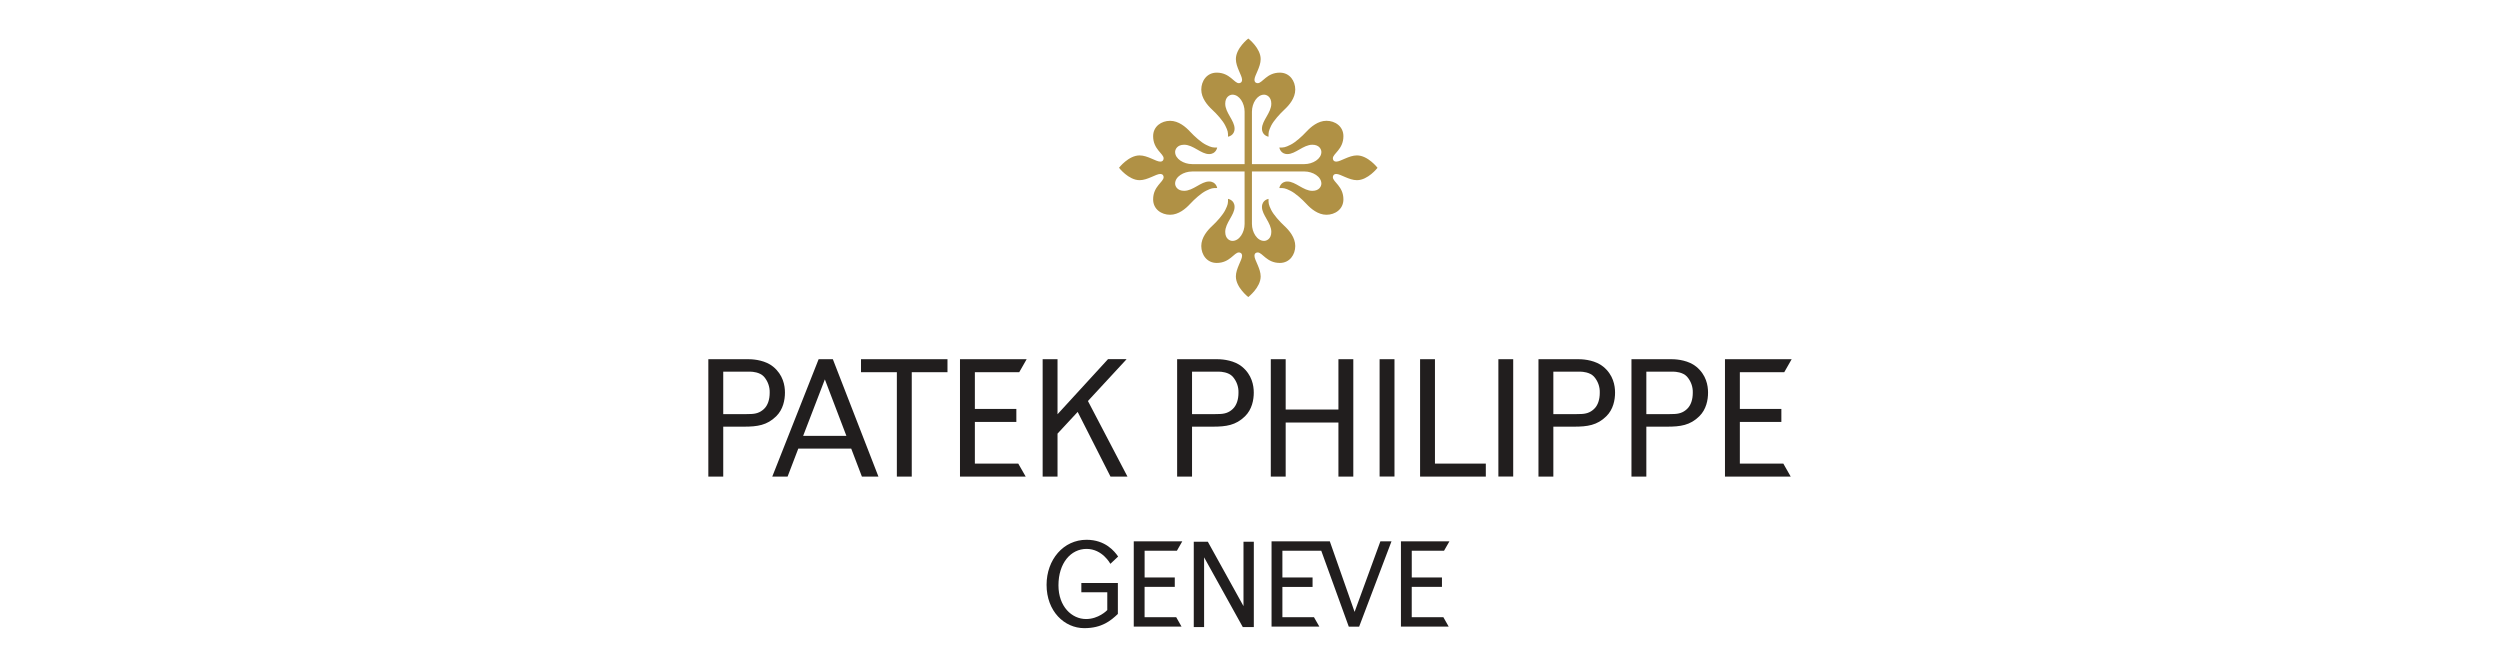 <svg xmlns="http://www.w3.org/2000/svg" xmlns:xlink="http://www.w3.org/1999/xlink" xmlns:serif="http://www.serif.com/" width="100%" height="100%" viewBox="0 0 150 40" xml:space="preserve" style="fill-rule:evenodd;clip-rule:evenodd;stroke-linejoin:round;stroke-miterlimit:2;">    <g transform="matrix(0.013,0,0,0.013,75,20)">        <g transform="matrix(1,0,0,1,-2500,-1368)">            <clipPath id="_clip1">                <rect x="0" y="0" width="5000" height="2736"></rect>            </clipPath>            <g clip-path="url(#_clip1)">                <g transform="matrix(119.224,0,0,119.224,-15.738,-8.437)">                    <path d="M5.663,16.006L3.615,16.006L3.2,17.091L2.607,17.091L4.402,12.546L4.952,12.546L6.717,17.091L6.077,17.091L5.663,16.006ZM3.803,15.513L5.476,15.513L4.643,13.328L3.803,15.513ZM0.709,13.03L0.709,14.674L1.509,14.674C1.509,14.674 1.654,14.669 1.727,14.669C1.97,14.669 2.131,14.616 2.284,14.475C2.439,14.331 2.507,14.096 2.507,13.85C2.516,13.619 2.435,13.392 2.282,13.219C2.124,13.046 1.829,13.03 1.778,13.03L0.709,13.03ZM0.132,12.547L1.698,12.547C1.934,12.547 2.354,12.602 2.638,12.833C3.028,13.151 3.098,13.563 3.098,13.841C3.098,14.119 3.03,14.491 2.758,14.757C2.403,15.105 2.031,15.158 1.509,15.158L0.709,15.158L0.709,17.091L0.132,17.091L0.132,12.547ZM21.906,12.546L22.482,12.546L22.482,14.496L24.524,14.496L24.524,12.546L25.1,12.546L25.1,17.091L24.524,17.091L24.524,14.998L22.482,14.998L22.482,17.091L21.906,17.091L21.906,12.546ZM26.118,12.546L26.694,12.546L26.694,17.089L26.118,17.089L26.118,12.546ZM27.685,12.546L28.261,12.546L28.261,16.588L30.23,16.588L30.23,17.091L27.685,17.091L27.685,12.546ZM9.39,12.546L9.39,13.049L8.007,13.049L8.007,17.091L7.43,17.091L7.43,13.049L6.042,13.049L6.042,12.546L9.39,12.546ZM12.455,12.546L12.168,13.049L10.45,13.049L10.45,14.471L12.056,14.471L12.056,14.975L10.45,14.975L10.45,16.588L12.13,16.588L12.418,17.091L9.874,17.091L9.874,12.546L12.455,12.546ZM13.65,14.677L15.605,12.544L16.325,12.545L14.827,14.165L16.357,17.09L15.7,17.09L14.43,14.587L13.65,15.427L13.65,17.09L13.074,17.09L13.074,12.545L13.65,12.545L13.65,14.677ZM18.857,13.03L18.857,14.674L19.657,14.674C19.657,14.674 19.802,14.669 19.875,14.669C20.12,14.669 20.281,14.616 20.432,14.475C20.587,14.331 20.655,14.096 20.655,13.85C20.664,13.618 20.583,13.392 20.429,13.219C20.273,13.046 19.977,13.03 19.924,13.03L18.857,13.03ZM18.28,12.547L19.846,12.547C20.082,12.547 20.504,12.602 20.788,12.833C21.177,13.151 21.247,13.563 21.247,13.841C21.247,14.119 21.179,14.491 20.907,14.757C20.551,15.105 20.179,15.158 19.657,15.158L18.857,15.158L18.857,17.091L18.28,17.091L18.28,12.547ZM30.716,12.546L31.29,12.546L31.29,17.089L30.716,17.089L30.716,12.546ZM32.844,13.03L32.844,14.674L33.644,14.674C33.644,14.674 33.787,14.669 33.862,14.669C34.105,14.669 34.267,14.616 34.418,14.475C34.574,14.331 34.641,14.096 34.641,13.85C34.651,13.619 34.57,13.392 34.416,13.219C34.258,13.046 33.962,13.03 33.911,13.03L32.844,13.03ZM32.268,12.547L33.833,12.547C34.071,12.547 34.489,12.602 34.773,12.833C35.164,13.151 35.233,13.563 35.233,13.841C35.233,14.119 35.166,14.491 34.893,14.757C34.539,15.105 34.165,15.158 33.644,15.158L32.844,15.158L32.844,17.091L32.268,17.091L32.268,12.547ZM36.444,13.03L36.444,14.674L37.244,14.674C37.244,14.674 37.387,14.669 37.462,14.669C37.705,14.669 37.867,14.616 38.018,14.475C38.174,14.331 38.242,14.096 38.242,13.85C38.251,13.618 38.17,13.392 38.016,13.219C37.858,13.046 37.564,13.03 37.511,13.03L36.444,13.03ZM35.868,12.547L37.433,12.547C37.669,12.547 38.089,12.602 38.373,12.833C38.764,13.151 38.833,13.563 38.833,13.841C38.833,14.119 38.766,14.491 38.493,14.757C38.139,15.105 37.766,15.158 37.245,15.158L36.444,15.158L36.444,17.091L35.868,17.091L35.868,12.547ZM42.07,12.546L41.783,13.049L40.064,13.049L40.064,14.471L41.671,14.471L41.671,14.975L40.064,14.975L40.064,16.588L41.747,16.588L42.033,17.091L39.488,17.091L39.488,12.546L42.07,12.546ZM22.355,22.533L23.577,22.533L23.786,22.899L21.935,22.899L21.935,19.596L24.19,19.596L25.15,22.329L26.149,19.596L26.579,19.596L25.326,22.9L24.925,22.9L23.859,19.96L22.355,19.96L22.355,20.996L23.523,20.996L23.523,21.363L22.355,21.363L22.355,22.533ZM18.48,19.596L18.272,19.96L17.021,19.96L17.021,20.997L18.189,20.997L18.189,21.361L17.02,21.361L17.02,22.533L18.244,22.533L18.451,22.899L16.601,22.899L16.601,19.596L18.48,19.596ZM20.849,19.613L21.249,19.613L21.249,22.916L20.822,22.916L19.324,20.216L19.324,22.916L18.924,22.916L18.924,19.613L19.469,19.613L20.849,22.105L20.849,19.613ZM28.822,19.596L28.613,19.96L27.363,19.96L27.363,20.997L28.532,20.997L28.532,21.361L27.362,21.361L27.362,22.533L28.586,22.533L28.793,22.899L26.944,22.899L26.944,19.596L28.822,19.596ZM15.986,21.21L15.986,22.408C15.714,22.666 15.369,22.958 14.686,22.958C13.919,22.958 13.226,22.309 13.226,21.281C13.226,20.305 13.878,19.537 14.774,19.537C15.501,19.537 15.86,19.985 15.996,20.186L15.696,20.468C15.696,20.468 15.391,19.89 14.774,19.89C14.167,19.89 13.686,20.434 13.686,21.301C13.686,22.122 14.203,22.605 14.754,22.605C15.233,22.605 15.554,22.282 15.576,22.258L15.576,21.57L14.572,21.57L14.572,21.21L15.986,21.21Z" style="fill:rgb(33,30,30);fill-rule:nonzero;"></path>                </g>                <g transform="matrix(119.224,0,0,119.224,-15.738,-8.437)">                    <path d="M20.891,5.28L18.861,5.28C18.534,5.28 18.202,5.48 18.202,5.748C18.202,5.845 18.281,6.028 18.552,6.028C18.902,6.028 19.203,5.667 19.516,5.667C19.792,5.667 19.831,5.92 19.831,5.92C19.666,5.916 19.606,5.924 19.402,6.025C19.209,6.119 18.952,6.352 18.782,6.535C18.612,6.719 18.337,6.955 18.007,6.955C17.675,6.955 17.351,6.743 17.351,6.359C17.351,5.85 17.757,5.687 17.757,5.502C17.757,5.447 17.731,5.376 17.624,5.376C17.46,5.376 17.138,5.616 16.827,5.616C16.401,5.616 16.03,5.136 16.03,5.136C16.03,5.136 16.4,4.657 16.827,4.657C17.138,4.657 17.46,4.897 17.624,4.897C17.731,4.897 17.757,4.825 17.757,4.769C17.757,4.587 17.351,4.423 17.351,3.914C17.351,3.53 17.675,3.318 18.007,3.318C18.337,3.318 18.612,3.554 18.782,3.738C18.952,3.921 19.209,4.154 19.402,4.248C19.606,4.349 19.666,4.356 19.831,4.353C19.831,4.353 19.791,4.606 19.516,4.606C19.203,4.606 18.903,4.244 18.552,4.244C18.28,4.244 18.202,4.428 18.202,4.524C18.202,4.794 18.534,4.994 18.862,4.994L20.892,4.994L20.892,2.964C20.892,2.636 20.691,2.306 20.422,2.306C20.325,2.306 20.142,2.383 20.142,2.656C20.142,3.005 20.504,3.307 20.504,3.62C20.504,3.894 20.25,3.933 20.25,3.933C20.254,3.768 20.247,3.71 20.145,3.505C20.052,3.313 19.819,3.055 19.635,2.885C19.452,2.715 19.215,2.439 19.215,2.109C19.215,1.778 19.428,1.453 19.812,1.453C20.32,1.453 20.485,1.861 20.669,1.861C20.723,1.861 20.794,1.834 20.794,1.727C20.794,1.562 20.554,1.241 20.554,0.929C20.554,0.503 21.034,0.132 21.034,0.132C21.034,0.132 21.514,0.502 21.514,0.929C21.514,1.241 21.274,1.562 21.274,1.727C21.274,1.834 21.345,1.861 21.4,1.861C21.583,1.861 21.748,1.453 22.256,1.453C22.64,1.453 22.853,1.778 22.853,2.109C22.853,2.439 22.617,2.714 22.433,2.884C22.249,3.056 22.017,3.313 21.921,3.504C21.821,3.71 21.814,3.768 21.818,3.933C21.818,3.933 21.564,3.893 21.564,3.62C21.564,3.307 21.926,3.005 21.926,2.656C21.926,2.383 21.743,2.306 21.646,2.306C21.377,2.306 21.176,2.636 21.176,2.964L21.176,4.994L23.206,4.994C23.533,4.994 23.864,4.794 23.864,4.524C23.864,4.427 23.788,4.244 23.514,4.244C23.166,4.244 22.863,4.606 22.55,4.606C22.275,4.606 22.237,4.353 22.237,4.353C22.402,4.356 22.462,4.349 22.666,4.247C22.858,4.154 23.115,3.921 23.285,3.737C23.456,3.554 23.732,3.317 24.061,3.317C24.393,3.317 24.717,3.53 24.717,3.914C24.717,4.423 24.309,4.587 24.309,4.769C24.309,4.825 24.335,4.897 24.444,4.897C24.609,4.897 24.93,4.657 25.241,4.657C25.668,4.657 26.038,5.137 26.038,5.137C26.038,5.137 25.668,5.616 25.241,5.616C24.93,5.616 24.609,5.376 24.444,5.376C24.335,5.376 24.309,5.447 24.309,5.502C24.309,5.687 24.717,5.85 24.717,6.359C24.717,6.743 24.393,6.955 24.061,6.955C23.731,6.955 23.456,6.719 23.285,6.535C23.115,6.352 22.858,6.119 22.665,6.025C22.462,5.923 22.402,5.917 22.237,5.92C22.237,5.92 22.275,5.667 22.55,5.667C22.863,5.667 23.166,6.029 23.514,6.029C23.788,6.029 23.864,5.845 23.864,5.749C23.864,5.479 23.533,5.279 23.206,5.279L21.176,5.279L21.176,7.309C21.176,7.637 21.377,7.967 21.646,7.967C21.743,7.967 21.926,7.89 21.926,7.618C21.926,7.268 21.564,6.965 21.564,6.653C21.564,6.379 21.818,6.34 21.818,6.34C21.814,6.505 21.821,6.564 21.921,6.768C22.017,6.96 22.249,7.218 22.433,7.388C22.617,7.558 22.853,7.834 22.853,8.165C22.853,8.495 22.64,8.82 22.256,8.82C21.748,8.82 21.583,8.414 21.4,8.414C21.345,8.414 21.274,8.439 21.274,8.546C21.274,8.711 21.514,9.032 21.514,9.343C21.514,9.77 21.034,10.14 21.034,10.14C21.034,10.14 20.554,9.77 20.554,9.343C20.554,9.033 20.794,8.711 20.794,8.546C20.794,8.439 20.723,8.414 20.669,8.414C20.485,8.414 20.32,8.82 19.812,8.82C19.428,8.82 19.215,8.495 19.215,8.165C19.215,7.834 19.452,7.559 19.635,7.389C19.819,7.219 20.052,6.96 20.145,6.769C20.247,6.564 20.254,6.505 20.25,6.339C20.25,6.339 20.504,6.379 20.504,6.653C20.504,6.965 20.142,7.268 20.142,7.618C20.142,7.89 20.325,7.967 20.422,7.967C20.691,7.967 20.892,7.637 20.892,7.309L20.891,5.28Z" style="fill:rgb(176,145,69);fill-rule:nonzero;"></path>                </g>            </g>        </g>    </g></svg>